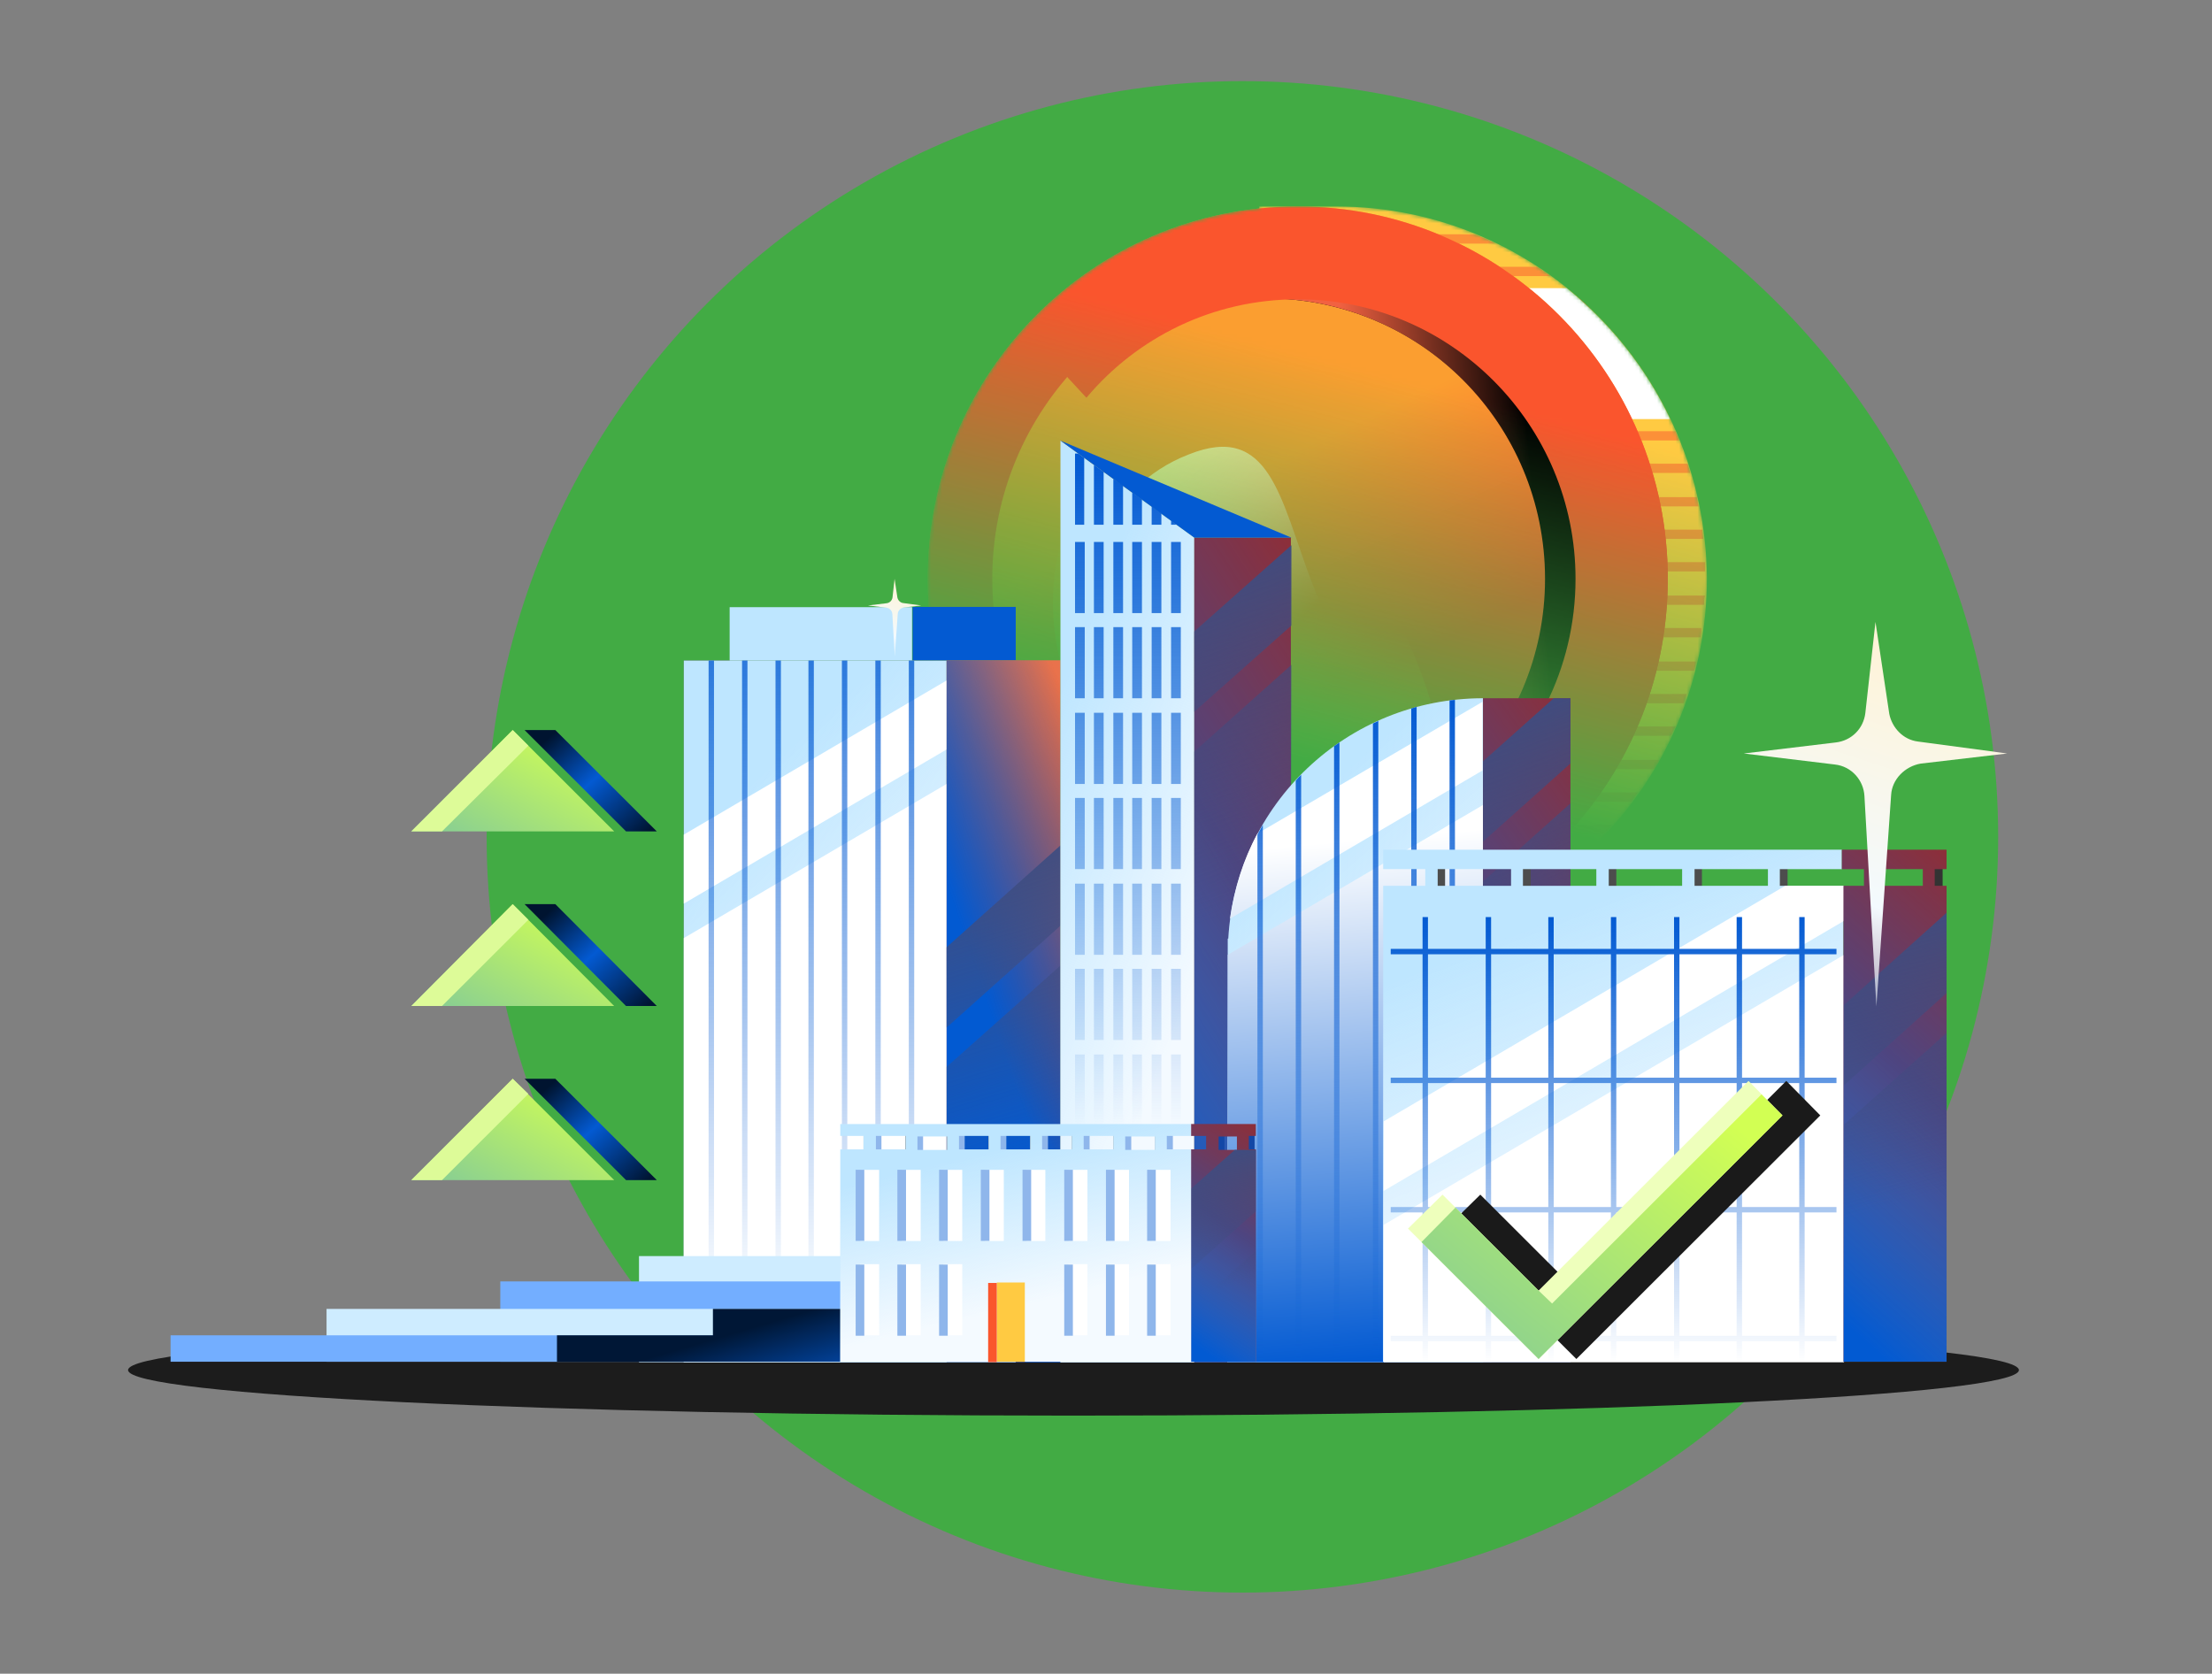 <svg width="600" height="454" viewBox="0 0 600 454" fill="none" xmlns="http://www.w3.org/2000/svg">
<rect x="0" y="0" width="600" height="454" fill="#808080" stroke="none"/>
<g clip-path="url(#clip0_33862_174639)">
<circle cx="337" cy="227" r="205" fill="#42AB44"/>
<mask id="mask0_33862_174639" style="mask-type:alpha" maskUnits="userSpaceOnUse" x="251" y="56" width="213" height="203">
<path fill-rule="evenodd" clip-rule="evenodd" d="M352.007 56H362.378C387.786 56 410.976 65.512 428.675 81.191H428.718C429.219 81.569 429.657 82.01 430.095 82.451C430.189 82.546 430.284 82.641 430.379 82.736C430.619 82.958 430.858 83.182 431.096 83.407C431.218 83.512 431.343 83.613 431.471 83.71H431.416C450.665 102.065 462.748 128.001 463.007 156.761C463.007 174.712 458.364 191.547 450.229 206.133H450.242C450.224 206.16 450.206 206.188 450.188 206.216L450.15 206.274C444.524 216.323 437.239 225.301 428.672 232.836H428.712C428.584 232.933 428.456 233.033 428.328 233.137C427.942 233.473 427.554 233.807 427.163 234.137C426.678 234.564 426.193 234.989 425.708 235.355H425.694C417.865 241.722 409.067 246.928 399.561 250.715H399.672C399.328 250.83 398.984 250.952 398.638 251.077C398.051 251.305 397.46 251.527 396.867 251.743L396.814 251.763C395.482 252.273 394.115 252.796 392.663 253.234H392.467C383.036 256.185 373.013 257.774 362.628 257.774H359.178C357.381 257.901 355.571 257.98 353.749 258.011C353.17 258.021 352.589 258.026 352.007 258.026C351.557 258.026 351.107 258.023 350.658 258.017C348.703 257.991 346.762 257.91 344.837 257.774H341.601V257.493C290.948 252.279 251.629 209.399 251.629 157.013C251.629 121.035 270.278 89.541 298.312 71.652C311.077 63.503 325.796 58.174 341.601 56.536V56H352.007Z" fill="url(#paint0_linear_33862_174639)"/>
</mask>
<g mask="url(#mask0_33862_174639)">
<path d="M362.378 56H341.601V68.595C310.562 85.725 289.785 118.976 289.785 157.013C289.785 195.05 310.812 228.301 341.601 245.431V257.774H359.124C360.375 257.774 361.377 257.774 362.628 257.774C417.949 257.774 463.007 212.683 463.007 156.761C462.506 101.091 417.699 56 362.378 56Z" fill="#FFCA42"/>
<g opacity="0.5">
<path d="M297.793 197.062C298.043 197.818 298.544 198.826 299.045 199.582H453.242C453.742 198.826 453.992 197.818 454.493 197.062H297.793Z" fill="#FA552D"/>
<path d="M302.303 206.133C302.803 206.889 303.304 207.896 303.805 208.652H448.74C449.241 207.896 449.741 206.889 450.242 206.133H302.303Z" fill="#FA552D"/>
<path d="M297.045 188.246V190.765H456.749C456.999 190.009 457.25 189.002 457.5 188.246H297.045Z" fill="#FA552D"/>
<path d="M297.045 161.547V164.066H462.256C462.256 163.31 462.256 162.303 462.506 161.547H297.045Z" fill="#FA552D"/>
<path d="M297.045 170.359V172.878H461.255C461.505 172.123 461.505 171.115 461.505 170.359H297.045Z" fill="#FA552D"/>
<path d="M297.045 179.434V181.953H459.503C459.753 181.197 460.003 180.189 460.003 179.434H297.045Z" fill="#FA552D"/>
<path d="M307.805 214.949C308.305 215.705 309.056 216.713 309.557 217.468H442.477C442.977 216.713 443.728 215.705 444.229 214.949H307.805Z" fill="#FA552D"/>
<path d="M335.342 241.652C336.593 242.66 338.095 243.416 339.597 244.171H412.691C414.193 243.416 415.444 242.408 416.696 241.652H335.342Z" fill="#FA552D"/>
<path d="M399.672 250.715H341.348V253.234H392.663C395.166 252.478 397.419 251.471 399.672 250.715Z" fill="#FA552D"/>
<path d="M323.828 232.836C324.829 233.592 325.831 234.599 326.832 235.355H425.708C426.71 234.599 427.711 233.592 428.712 232.836H323.828Z" fill="#FA552D"/>
<path d="M314.814 223.766C315.565 224.521 316.316 225.529 317.067 226.285H434.968C435.719 225.529 436.47 224.521 437.221 223.766H314.814Z" fill="#FA552D"/>
<path d="M341.348 63.555V66.074H405.68C403.928 65.066 401.925 64.31 399.923 63.555H341.348Z" fill="#FA552D"/>
<path d="M302.047 108.145C301.546 108.9 301.046 109.908 300.545 110.664H451.237C450.737 109.908 450.486 108.9 449.986 108.145H302.047Z" fill="#FA552D"/>
<path d="M307.555 99.078C307.054 99.834 306.554 100.841 305.803 101.597H445.982C445.481 100.841 444.98 99.834 444.23 99.078H307.555Z" fill="#FA552D"/>
<path d="M314.573 90.258C313.822 91.013 313.071 92.021 312.32 92.777H439.483C438.732 92.021 437.981 91.013 437.23 90.258H314.573Z" fill="#FA552D"/>
<path d="M335.101 72.371C333.849 73.127 332.597 74.134 331.346 74.89H420.71C419.458 74.134 418.207 73.127 416.955 72.371H335.101Z" fill="#FA552D"/>
<path d="M323.584 81.191C322.582 81.947 321.831 82.955 320.83 83.71H431.471C430.47 82.955 429.719 81.947 428.718 81.191H323.584Z" fill="#FA552D"/>
<path d="M297.045 134.844V137.363H460.754C460.504 136.607 460.504 135.599 460.254 134.844H297.045Z" fill="#FA552D"/>
<path d="M297.796 116.957C297.546 117.461 297.295 117.965 297.045 118.72V119.476H455.497C455.247 118.72 454.746 117.713 454.496 116.957H297.796Z" fill="#FA552D"/>
<path d="M297.045 152.473V154.992H462.506C462.506 154.236 462.506 153.228 462.506 152.473H297.045Z" fill="#FA552D"/>
<path d="M297.045 143.66V146.179H462.006C462.006 145.423 461.755 144.416 461.755 143.66H297.045Z" fill="#FA552D"/>
<path d="M297.045 125.773V128.292H458.501C458.251 127.537 458.001 126.529 457.75 125.773H297.045Z" fill="#FA552D"/>
</g>
<path d="M299.297 113.682H452.993C446.485 99.828 436.722 87.736 424.957 78.164H327.333C315.568 87.484 305.805 99.828 299.297 113.682Z" fill="white"/>
<path d="M352.007 258.026C407.445 258.026 452.385 212.801 452.385 157.013C452.385 101.225 407.445 56 352.007 56C296.57 56 251.629 101.225 251.629 157.013C251.629 212.801 296.57 258.026 352.007 258.026Z" fill="url(#paint1_linear_33862_174639)"/>
<g style="mix-blend-mode:multiply">
<path d="M419.088 157.012C419.088 114.945 385.295 80.938 343.492 80.938C338.986 69.35 437.362 49.702 437.362 150.715C437.362 268.605 335.481 245.934 343.492 233.087C385.295 233.087 419.088 198.828 419.088 157.012Z" fill="black"/>
<path d="M419.088 157.012C419.088 114.945 385.295 80.938 343.492 80.938C338.986 69.35 437.362 49.702 437.362 150.715C437.362 268.605 335.481 245.934 343.492 233.087C385.295 233.087 419.088 198.828 419.088 157.012Z" fill="url(#paint2_linear_33862_174639)"/>
</g>
<g style="mix-blend-mode:multiply">
<path d="M352.012 66.074C325.228 66.074 300.947 77.914 284.426 96.806L294.689 107.89C308.456 91.516 328.983 81.188 352.012 81.188C393.565 81.188 427.358 115.195 427.358 157.011C427.358 181.446 415.844 203.361 397.821 217.216L408.084 228.3C428.86 211.674 442.378 185.98 442.378 157.263C442.127 106.882 401.826 66.074 352.012 66.074Z" fill="#FA552D"/>
</g>
<path d="M352.007 73.633C397.565 73.633 434.863 110.915 434.863 157.013C434.863 202.859 397.816 240.393 352.007 240.393C306.449 240.393 269.151 203.111 269.151 157.013C269.151 110.915 306.199 73.633 352.007 73.633ZM352.007 56C296.687 56 251.629 101.091 251.629 157.013C251.629 212.935 296.436 258.026 352.007 258.026C407.578 258.026 452.386 212.935 452.386 157.013C452.386 101.091 407.328 56 352.007 56Z" fill="#FA552D"/>
<path d="M353.503 203.869C375.781 195.304 364.266 179.938 355.755 157.771C347.245 135.351 344.491 114.443 322.463 123.26C300.184 131.825 289.421 157.015 297.932 179.434C306.442 201.854 331.474 212.686 353.503 203.869Z" fill="url(#paint3_linear_33862_174639)"/>
<path d="M370.822 222.064C403.286 209.584 386.507 187.193 374.105 154.891C361.703 122.222 357.691 91.755 325.592 104.602C293.128 117.083 277.443 153.79 289.845 186.459C302.247 219.128 338.723 234.912 370.822 222.064Z" fill="url(#paint4_linear_33862_174639)"/>
</g>
<path d="M291.182 383.991C432.812 383.991 547.627 378.459 547.627 371.636C547.627 364.813 432.812 359.281 291.182 359.281C149.551 359.281 34.736 364.813 34.736 371.636C34.736 378.459 149.551 383.991 291.182 383.991Z" fill="#1C1C1C"/>
<path d="M256.761 179.172H185.475V369.52H256.761V179.172Z" fill="#4D4D4D"/>
<path d="M256.761 179.172H185.475V369.52H256.761V179.172Z" fill="#BEE6FF"/>
<path d="M256.761 179.172H185.475V369.52H256.761V179.172Z" fill="url(#paint5_linear_33862_174639)"/>
<path fill-rule="evenodd" clip-rule="evenodd" d="M185.475 226.394L256.761 184.582V203.295L185.475 245.107V226.394ZM185.475 254.465L256.761 212.652V369.521H185.475V254.465Z" fill="white"/>
<path d="M247.392 164.699H197.916V179.173H247.392V164.699Z" fill="#BEE6FF"/>
<path d="M247.557 179.102H275.516V164.628H247.557V179.102Z" fill="#035AD2"/>
<path d="M256.772 369.453H287.658V179.105H256.772V369.453Z" fill="url(#paint6_linear_33862_174639)"/>
<path d="M256.772 369.453H287.658V179.105H256.772V369.453Z" fill="url(#paint7_linear_33862_174639)"/>
<g style="mix-blend-mode:multiply">
<path fill-rule="evenodd" clip-rule="evenodd" d="M256.76 256.948L287.646 229.316V251.1L256.76 278.731V256.948ZM256.76 289.403L287.646 261.918V357.238L274.032 369.518H256.76V289.403Z" fill="url(#paint8_linear_33862_174639)"/>
</g>
<path fill-rule="evenodd" clip-rule="evenodd" d="M202.747 179.172H201.283V355.046H202.747V179.172ZM193.671 179.172H192.207V355.046H193.671V179.172ZM210.357 179.172H211.821V355.046H210.357V179.172ZM220.751 179.172H219.287V355.046H220.751V179.172ZM228.363 179.172H229.827V355.046H228.363V179.172ZM238.901 179.172H237.438V355.046H238.901V179.172ZM246.514 179.172H247.977V355.046H246.514V179.172Z" fill="url(#paint9_linear_33862_174639)"/>
<path d="M275.498 340.719H173.326V369.519H275.498V340.719Z" fill="#CEECFF"/>
<path d="M275.645 347.59H135.707V369.373H275.645V347.59Z" fill="#73AEFF"/>
<path d="M275.498 355.047H88.572V369.374H275.498V355.047Z" fill="#CEECFF"/>
<path d="M275.499 362.211H46.27V369.375H275.499V362.211Z" fill="#73AEFF"/>
<path fill-rule="evenodd" clip-rule="evenodd" d="M278.133 340.719H380.305V347.59H380.452V369.373H380.305L380.305 369.375L380.305 369.519H278.133V369.375H151.076V362.211H193.379V355.047H240.514V347.59H278.133V340.719Z" fill="url(#paint10_linear_33862_174639)"/>
<path d="M287.646 119.523L323.948 145.839V369.519H287.646V119.523Z" fill="#BEE6FF"/>
<path d="M287.646 119.523L323.948 145.839V369.519H287.646V119.523Z" fill="url(#paint11_linear_33862_174639)"/>
<path d="M350.151 145.84H323.949V369.52H350.151V145.84Z" fill="url(#paint12_linear_33862_174639)"/>
<path d="M350.151 145.84H323.949V369.52H350.151V145.84Z" fill="url(#paint13_linear_33862_174639)"/>
<path d="M287.646 119.523L350.297 145.839H323.948L287.646 119.523Z" fill="#035AD2"/>
<g style="mix-blend-mode:multiply">
<path fill-rule="evenodd" clip-rule="evenodd" d="M323.949 171.278L350.297 147.887V169.67L323.949 193.061V171.278ZM350.297 180.344V275.81L323.949 299.348V203.881L350.297 180.344Z" fill="url(#paint14_linear_33862_174639)"/>
</g>
<path d="M166.591 225.516L139.072 198.031L111.553 225.516H166.591Z" fill="url(#paint15_linear_33862_174639)"/>
<path d="M150.635 198.031H142.292L169.811 225.516H124.141H178.154L150.635 198.031Z" fill="url(#paint16_linear_33862_174639)"/>
<path d="M143.317 202.271L139.072 198.031L111.553 225.516H119.896L143.317 202.271Z" fill="#DDFB98"/>
<path d="M166.591 272.885L139.072 245.254L111.553 272.885H166.591Z" fill="url(#paint17_linear_33862_174639)"/>
<path d="M166.591 320.106L139.072 292.621L111.553 320.106H166.591Z" fill="url(#paint18_linear_33862_174639)"/>
<path d="M150.635 245.254H142.292L169.811 272.885H124.141H178.154L150.635 245.254Z" fill="url(#paint19_linear_33862_174639)"/>
<path d="M143.317 249.494L139.072 245.254L111.553 272.885H119.896L143.317 249.494Z" fill="#DDFB98"/>
<path d="M150.635 292.621H142.292L169.811 320.106H124.141H178.154L150.635 292.621Z" fill="url(#paint20_linear_33862_174639)"/>
<path d="M143.317 296.715L139.072 292.621L111.553 320.106H119.896L143.317 296.715Z" fill="#DDFB98"/>
<path d="M402.263 254.61V189.406C365.375 189.406 335.221 218.207 333.172 254.61H333.025V369.52H404.458V254.61H402.263Z" fill="#BEE6FF"/>
<path d="M402.263 254.61V189.406C365.375 189.406 335.221 218.207 333.172 254.61H333.025V369.52H404.458V254.61H402.263Z" fill="url(#paint21_linear_33862_174639)"/>
<path fill-rule="evenodd" clip-rule="evenodd" d="M402.117 190.371L402.263 190.285H402.117V190.371ZM402.117 190.371L341.077 226.103C337.271 233.121 334.782 241.015 333.611 249.202L402.117 208.998V190.371ZM402.263 254.612H404.458V369.523H333.025V258.998L402.263 218.355V254.612Z" fill="url(#paint22_linear_33862_174639)"/>
<path d="M425.975 189.406H402.262V369.52H425.975V189.406Z" fill="url(#paint23_linear_33862_174639)"/>
<path d="M425.975 189.406H402.262V369.52H425.975V189.406Z" fill="url(#paint24_linear_33862_174639)"/>
<g style="mix-blend-mode:multiply">
<path fill-rule="evenodd" clip-rule="evenodd" d="M425.975 207.096L402.262 228.294V206.511L421.437 189.406H425.975V207.096ZM425.975 217.914V313.234L402.262 334.433V239.113L425.975 217.914Z" fill="url(#paint25_linear_33862_174639)"/>
</g>
<path fill-rule="evenodd" clip-rule="evenodd" d="M393.919 189.917C394.176 189.88 394.432 189.844 394.651 189.844V369.373H393.188V189.99C393.407 189.99 393.663 189.953 393.919 189.917ZM363.325 201.395C363.106 201.541 362.849 201.723 362.593 201.906C362.337 202.089 362.081 202.272 361.861 202.418V369.52H363.325V201.395ZM352.933 210.164L352.933 210.164L352.932 210.164C352.493 210.603 351.908 211.187 351.469 211.772V369.518H352.933V210.164ZM341.076 369.519H342.54V223.762C342.32 224.2 342.064 224.639 341.808 225.077C341.552 225.516 341.296 225.955 341.076 226.393V369.519ZM403.727 254.609H404.605V369.52H403.727V254.609ZM384.259 191.746C384.039 191.819 383.783 191.892 383.527 191.965C383.271 192.038 383.014 192.112 382.795 192.185V369.375H384.259V191.746ZM373.132 195.912C373.388 195.803 373.645 195.693 373.864 195.547V369.521H372.4V196.278C372.62 196.132 372.876 196.022 373.132 195.912Z" fill="url(#paint26_linear_33862_174639)"/>
<path d="M388.754 231.944V243.055H391.974V231.944H388.754Z" fill="#4D4D4D"/>
<path d="M411.979 232.041V243.152H415.199V232.041H411.979Z" fill="#4D4D4D"/>
<path d="M435.203 231.991V243.102H438.423V231.991H435.203Z" fill="#4D4D4D"/>
<path d="M458.43 231.944V243.055H461.65V231.944H458.43Z" fill="#4D4D4D"/>
<path d="M481.654 232.041V243.152H484.875V232.041H481.654Z" fill="#4D4D4D"/>
<path d="M507.807 231.991V243.102H511.027V231.991H507.807Z" fill="#333333"/>
<path d="M523.713 231.94V243.051H526.933V231.94H523.713Z" fill="#333333"/>
<path d="M482.77 240.283V235.751H499.604V230.488H375.182V235.751H386.599V240.283H375.182V369.375H500.043V240.283H482.77ZM479.55 240.283H459.642V235.751H479.55V240.283ZM436.368 235.751H456.275V240.283H436.368V235.751ZM433.001 240.283H413.094V235.751H433.001V240.283ZM389.966 235.751H409.873V240.283H389.966V235.751Z" fill="#BEE6FF"/>
<path d="M482.77 240.283V235.751H499.604V230.488H375.182V235.751H386.599V240.283H375.182V369.375H500.043V240.283H482.77ZM479.55 240.283H459.642V235.751H479.55V240.283ZM436.368 235.751H456.275V240.283H436.368V235.751ZM433.001 240.283H413.094V235.751H433.001V240.283ZM389.966 235.751H409.873V240.283H389.966V235.751Z" fill="url(#paint27_linear_33862_174639)"/>
<path d="M375.328 323.028L500.189 249.784V240.281H484.234L375.328 304.169V323.028Z" fill="white"/>
<path d="M500.189 258.996L375.328 332.24V369.521H500.189V258.996Z" fill="white"/>
<path d="M234.23 306.627V317.738H237.451V306.627H234.23Z" fill="#8E8E8E"/>
<path d="M245.523 306.651V317.762H248.744V306.651H245.523Z" fill="#8E8E8E"/>
<path d="M256.816 306.67V317.781H260.037V306.67H256.816Z" fill="#8E8E8E"/>
<path d="M268.109 306.694V317.805H271.33V306.694H268.109Z" fill="#8E8E8E"/>
<path d="M279.402 306.713V317.824H282.623V306.713H279.402Z" fill="#8E8E8E"/>
<path d="M290.695 306.737V317.848H293.916V306.737H290.695Z" fill="#8E8E8E"/>
<path d="M301.988 306.612V317.723H305.209V306.612H301.988Z" fill="#8E8E8E"/>
<path d="M313.281 306.635V317.746H316.502V306.635H313.281Z" fill="#8E8E8E"/>
<path fill-rule="evenodd" clip-rule="evenodd" d="M438.417 248.762H436.953V257.387H421.436V248.762H419.973V257.387H404.458V248.762H402.994V257.387H387.331V248.762H385.867V257.387H377.23V258.849H385.867V292.328H377.23V293.79H385.867V327.414H377.23V328.876H385.867V362.356H377.231V363.818H385.867V369.52H387.331V363.818H402.994V369.52H404.458V363.818H419.973V369.52H421.436V363.818H436.953V369.52H438.417V363.818H454.08V369.52H455.544V363.818H471.061V369.52H472.524V363.818H488.039V369.52H489.503V363.818H498.139V362.356H489.503V328.876H498.139V327.414H489.503V293.79H498.139V292.328H489.503V258.849H498.139V257.387H489.503V248.762H488.039V257.387H472.524V248.762H471.061V257.387H455.544V248.762H454.08V257.387H438.417V248.762ZM488.039 362.356V328.876H472.524V362.356H488.039ZM471.061 362.356V328.876H455.544V362.356H471.061ZM454.08 362.356V328.876H438.417V362.356H454.08ZM436.953 362.356V328.876H421.436V362.356H436.953ZM419.973 362.356V328.876H404.458V362.356H419.973ZM402.994 362.356V328.876H387.331V362.356H402.994ZM402.994 327.414H387.331V293.79H402.994V327.414ZM419.973 327.414H404.458V293.79H419.973V327.414ZM436.953 327.414H421.436V293.79H436.953V327.414ZM454.08 327.414H438.417V293.79H454.08V327.414ZM471.061 327.414H455.544V293.79H471.061V327.414ZM488.039 327.414H472.524V293.79H488.039V327.414ZM488.039 292.328V258.849H472.524V292.328H488.039ZM471.061 292.328V258.849H455.544V292.328H471.061ZM454.08 292.328V258.849H438.417V292.328H454.08ZM436.953 292.328V258.849H421.436V292.328H436.953ZM419.973 292.328V258.849H404.458V292.328H419.973ZM402.994 292.328V258.849H387.331V292.328H402.994Z" fill="url(#paint28_linear_33862_174639)"/>
<path d="M528.001 235.751V230.488H499.604V235.751H505.605V240.283H500.043V369.375H528.001V240.283H524.781V235.751H528.001ZM521.56 240.283H508.972V235.751H521.56V240.283Z" fill="url(#paint29_linear_33862_174639)"/>
<path d="M528.001 235.751V230.488H499.604V235.751H505.605V240.283H500.043V369.375H528.001V240.283H524.781V235.751H528.001ZM521.56 240.283H508.972V235.751H521.56V240.283Z" fill="url(#paint30_linear_33862_174639)"/>
<g style="mix-blend-mode:multiply">
<path fill-rule="evenodd" clip-rule="evenodd" d="M500.189 272.589L528.001 247.59V269.373L500.189 294.373V272.589ZM500.189 305.045L528.001 280.192V369.518H500.189V305.045Z" fill="url(#paint31_linear_33862_174639)"/>
</g>
<path d="M427.586 368.64L392.162 333.261L401.53 324.051L427.586 350.073L484.527 293.203L493.749 302.56L427.586 368.64Z" fill="#1A1A1A"/>
<path fill-rule="evenodd" clip-rule="evenodd" d="M292.478 123.031L294.088 124.201V142.329H291.6V123.031H292.478ZM315.02 139.26L312.385 137.359V142.33H315.02V139.26ZM291.6 147.008H294.234V166.306H291.6V147.008ZM299.358 147.008H296.723V166.306H299.358V147.008ZM301.992 147.008H304.627V166.306H301.992V147.008ZM309.75 147.008H307.115V166.306H309.75V147.008ZM312.385 147.008H315.02V166.306H312.385V147.008ZM317.654 147.008H320.289V166.306H317.654V147.008ZM320.289 170.105H317.654V189.403H320.289V170.105ZM312.385 170.105H315.02V189.403H312.385V170.105ZM309.75 170.105H307.115V189.403H309.75V170.105ZM301.992 170.105H304.627V189.403H301.992V170.105ZM299.358 170.105H296.723V189.403H299.358V170.105ZM291.6 170.105H294.234V189.403H291.6V170.105ZM320.289 193.352H317.654V212.65H320.289V193.352ZM312.385 193.352H315.02V212.65H312.385V193.352ZM309.75 193.352H307.115V212.65H309.75V193.352ZM301.992 193.352H304.627V212.65H301.992V193.352ZM299.358 193.352H296.723V212.65H299.358V193.352ZM291.6 193.352H294.234V212.65H291.6V193.352ZM320.289 216.449H317.654V235.747H320.289V216.449ZM312.385 216.449H315.02V235.747H312.385V216.449ZM309.75 216.449H307.115V235.747H309.75V216.449ZM301.992 216.449H304.627V235.747H301.992V216.449ZM299.358 216.449H296.723V235.747H299.358V216.449ZM291.6 216.449H294.234V235.747H291.6V216.449ZM320.289 239.695H317.654V258.993H320.289V239.695ZM312.385 239.695H315.02V258.993H312.385V239.695ZM309.75 239.695H307.115V258.993H309.75V239.695ZM301.992 239.695H304.627V258.993H301.992V239.695ZM299.358 239.695H296.723V258.993H299.358V239.695ZM291.6 239.695H294.234V258.993H291.6V239.695ZM320.289 262.797H317.654V282.095H320.289V262.797ZM312.385 262.797H315.02V282.095H312.385V262.797ZM309.75 262.797H307.115V282.095H309.75V262.797ZM301.992 262.797H304.627V282.095H301.992V262.797ZM299.358 262.797H296.723V282.095H299.358V262.797ZM291.6 262.797H294.234V282.095H291.6V262.797ZM320.289 286.039H317.654V305.337H320.289V286.039ZM312.385 286.039H315.02V305.337H312.385V286.039ZM309.75 286.039H307.115V305.337H309.75V286.039ZM301.992 286.039H304.627V305.337H301.992V286.039ZM299.358 286.039H296.723V305.337H299.358V286.039ZM291.6 286.039H294.234V305.337H291.6V286.039ZM309.75 135.459L307.115 133.559V142.33H309.75V135.459ZM317.654 142.33V141.16L319.118 142.33H317.654ZM299.358 128.002L296.723 126.101V142.329H299.358V128.002ZM301.992 129.902L304.627 131.657V142.329H301.992V129.902Z" fill="url(#paint32_linear_33862_174639)"/>
<path d="M235.869 306.659V317.77H239.089V306.659H235.869Z" fill="#8FB6EB"/>
<path d="M247.162 306.678V317.789H250.382V306.678H247.162Z" fill="#8FB6EB"/>
<path d="M258.455 306.702V317.812H261.675V306.702H258.455Z" fill="#8FB6EB"/>
<path d="M269.748 306.725V317.836H272.968V306.725H269.748Z" fill="#8FB6EB"/>
<path d="M281.041 306.745V317.855H284.261V306.745H281.041Z" fill="#8FB6EB"/>
<path d="M292.334 306.62V317.73H295.554V306.62H292.334Z" fill="#8FB6EB"/>
<path d="M303.627 306.643V317.754H306.847V306.643H303.627Z" fill="#8FB6EB"/>
<path d="M314.92 306.666V317.777H318.14V306.666H314.92Z" fill="#8FB6EB"/>
<path d="M328.898 306.737V317.848H332.119V306.737H328.898Z" fill="#1347A6"/>
<path d="M337.084 306.725V317.836H340.304V306.725H337.084Z" fill="#1347A6"/>
<path d="M340.636 308.119V304.902H323.07V308.119H327.169V311.774H323.07V369.375H340.636V311.774H338.733V308.119H340.636ZM335.512 311.92H330.536V308.265H335.512V311.92Z" fill="url(#paint33_linear_33862_174639)"/>
<path d="M340.636 308.119V304.902H323.07V308.119H327.169V311.774H323.07V369.375H340.636V311.774H338.733V308.119H340.636ZM335.512 311.92H330.536V308.265H335.512V311.92Z" fill="url(#paint34_linear_33862_174639)"/>
<g style="mix-blend-mode:multiply">
<path fill-rule="evenodd" clip-rule="evenodd" d="M340.636 328.584L323.07 344.227V322.444L334.927 311.918H340.636V328.584ZM323.07 355.047L340.636 339.258V369.52H323.07V355.047Z" fill="url(#paint35_linear_33862_174639)"/>
</g>
<path d="M323.07 308.119V304.902H227.924V308.119H234.218V311.774H227.924V369.375H323.07V311.774H316.483V308.119H323.07ZM260.127 308.119H268.178V311.774H260.127V308.119ZM256.907 311.92H248.856V308.265H256.907V311.92ZM271.398 308.119H279.449V311.774H271.398V308.119ZM282.669 308.119H290.72V311.774H282.669V308.119ZM293.941 308.119H301.991V311.774H293.941V308.119ZM237.585 308.119H245.636V311.774H237.585V308.119ZM313.263 311.92H305.212V308.265H313.263V311.92Z" fill="#BEE6FF"/>
<path d="M323.07 308.119V304.902H227.924V308.119H234.218V311.774H227.924V369.375H323.07V311.774H316.483V308.119H323.07ZM260.127 308.119H268.178V311.774H260.127V308.119ZM256.907 311.92H248.856V308.265H256.907V311.92ZM271.398 308.119H279.449V311.774H271.398V308.119ZM282.669 308.119H290.72V311.774H282.669V308.119ZM293.941 308.119H301.991V311.774H293.941V308.119ZM237.585 308.119H245.636V311.774H237.585V308.119ZM313.263 311.92H305.212V308.265H313.263V311.92Z" fill="url(#paint36_linear_33862_174639)"/>
<path d="M238.463 317.328H233.34V336.626H238.463V317.328Z" fill="white"/>
<path d="M249.735 317.328H244.611V336.626H249.735V317.328Z" fill="white"/>
<path d="M261.006 317.328H255.883V336.626H261.006V317.328Z" fill="white"/>
<path d="M272.276 317.328H267.152V336.626H272.276V317.328Z" fill="white"/>
<path d="M283.547 317.328H278.424V336.626H283.547V317.328Z" fill="white"/>
<path d="M294.965 317.328H289.842V336.626H294.965V317.328Z" fill="white"/>
<path d="M306.237 317.328H301.113V336.626H306.237V317.328Z" fill="white"/>
<path d="M317.508 317.328H312.385V336.626H317.508V317.328Z" fill="white"/>
<path d="M238.463 342.914H233.34V362.212H238.463V342.914Z" fill="white"/>
<path d="M249.735 342.914H244.611V362.212H249.735V342.914Z" fill="white"/>
<path d="M261.006 342.914H255.883V362.212H261.006V342.914Z" fill="white"/>
<path d="M294.965 342.914H289.842V362.212H294.965V342.914Z" fill="white"/>
<path d="M306.237 342.914H301.113V362.212H306.237V342.914Z" fill="white"/>
<path d="M317.508 342.914H312.385V362.212H317.508V342.914Z" fill="white"/>
<path d="M277.985 347.883H270.373V369.374H277.985V347.883Z" fill="#FFCA42"/>
<path d="M268.031 369.496H270.373V348.005H268.031V369.496Z" fill="#FA552D"/>
<path d="M232.097 336.602H234.439V317.304H232.097V336.602Z" fill="#8FB6EB"/>
<path d="M243.412 336.602H245.754V317.304H243.412V336.602Z" fill="#8FB6EB"/>
<path d="M254.728 336.602H257.07V317.304H254.728V336.602Z" fill="#8FB6EB"/>
<path d="M232.097 362.324H234.439V343.026H232.097V362.324Z" fill="#8FB6EB"/>
<path d="M243.412 362.324H245.754V343.026H243.412V362.324Z" fill="#8FB6EB"/>
<path d="M254.728 362.324H257.07V343.026H254.728V362.324Z" fill="#8FB6EB"/>
<path d="M266.043 336.602H268.385V317.304H266.043V336.602Z" fill="#8FB6EB"/>
<path d="M277.357 336.602H279.699V317.304H277.357V336.602Z" fill="#8FB6EB"/>
<path d="M288.672 336.602H291.014V317.304H288.672V336.602Z" fill="#8FB6EB"/>
<path d="M299.988 336.602H302.33V317.304H299.988V336.602Z" fill="#8FB6EB"/>
<path d="M311.156 336.602H313.498V317.304H311.156V336.602Z" fill="#8FB6EB"/>
<path d="M288.672 362.324H291.014V343.026H288.672V362.324Z" fill="#8FB6EB"/>
<path d="M299.988 362.324H302.33V343.026H299.988V362.324Z" fill="#8FB6EB"/>
<path d="M311.156 362.324H313.498V343.026H311.156V362.324Z" fill="#8FB6EB"/>
<path d="M417.338 368.64L381.914 333.261L391.282 324.051L417.338 350.073L474.279 293.203L483.501 302.56L417.338 368.64Z" fill="#EEFFBC"/>
<path d="M385.574 336.917L417.338 368.642L483.502 302.561L477.793 296.859L420.998 353.584L417.338 350.075L394.796 327.561L385.574 336.917Z" fill="url(#paint37_linear_33862_174639)"/>
<path d="M544.442 204.386L520.209 201.142C516.212 200.642 513.215 197.398 512.465 193.655L508.718 168.699L505.97 193.405C505.47 197.648 502.223 200.892 497.976 201.391L472.994 204.386L497.726 207.38C502.223 207.88 505.47 211.623 505.72 215.865L508.968 273.014L512.965 215.616C513.215 211.373 516.712 207.88 520.959 207.131L544.442 204.386Z" fill="url(#paint38_linear_33862_174639)"/>
<path d="M249.882 164.236L244.979 163.58C244.17 163.479 243.564 162.822 243.412 162.065L242.654 157.016L242.098 162.015C241.997 162.873 241.34 163.529 240.48 163.63L235.426 164.236L240.43 164.842C241.34 164.943 241.997 165.701 242.047 166.559L242.705 178.122L243.513 166.509C243.564 165.65 244.272 164.943 245.131 164.792L249.882 164.236Z" fill="url(#paint39_linear_33862_174639)"/>
</g>
<defs>
<linearGradient id="paint0_linear_33862_174639" x1="384.523" y1="104.145" x2="357.318" y2="208.336" gradientUnits="userSpaceOnUse">
<stop stop-color="#D9D9D9"/>
<stop offset="1" stop-color="#D9D9D9" stop-opacity="0"/>
</linearGradient>
<linearGradient id="paint1_linear_33862_174639" x1="352.007" y1="90.705" x2="403.667" y2="199.746" gradientUnits="userSpaceOnUse">
<stop offset="0.235" stop-color="#FB9E30"/>
<stop offset="0.762" stop-color="#FA552D"/>
</linearGradient>
<linearGradient id="paint2_linear_33862_174639" x1="364.336" y1="94.032" x2="411.492" y2="89.388" gradientUnits="userSpaceOnUse">
<stop stop-color="#F26141"/>
<stop offset="1" stop-color="#F26141" stop-opacity="0"/>
</linearGradient>
<linearGradient id="paint3_linear_33862_174639" x1="308.554" y1="131.654" x2="342.682" y2="175.285" gradientUnits="userSpaceOnUse">
<stop stop-color="#FFF19F"/>
<stop offset="1" stop-color="white" stop-opacity="0"/>
</linearGradient>
<linearGradient id="paint4_linear_33862_174639" x1="315.684" y1="218.979" x2="341.213" y2="132.182" gradientUnits="userSpaceOnUse">
<stop stop-color="#88FF71"/>
<stop offset="0.708" stop-color="#FFCA42" stop-opacity="0"/>
</linearGradient>
<linearGradient id="paint5_linear_33862_174639" x1="251.193" y1="298.162" x2="186.372" y2="228.682" gradientUnits="userSpaceOnUse">
<stop stop-color="#F4FAFF"/>
<stop offset="1" stop-color="#F4FAFF" stop-opacity="0"/>
</linearGradient>
<linearGradient id="paint6_linear_33862_174639" x1="247.813" y1="260.419" x2="309.526" y2="210.542" gradientUnits="userSpaceOnUse">
<stop stop-color="#932C32"/>
<stop offset="1" stop-color="#EE7248"/>
</linearGradient>
<linearGradient id="paint7_linear_33862_174639" x1="247.301" y1="212.355" x2="291.323" y2="197.369" gradientUnits="userSpaceOnUse">
<stop stop-color="#025AD2"/>
<stop offset="1" stop-color="#0366DB" stop-opacity="0.021"/>
</linearGradient>
<linearGradient id="paint8_linear_33862_174639" x1="272.203" y1="229.316" x2="296.867" y2="313.266" gradientUnits="userSpaceOnUse">
<stop stop-color="#3E4D81"/>
<stop offset="1" stop-color="#3E4D81" stop-opacity="0"/>
</linearGradient>
<linearGradient id="paint9_linear_33862_174639" x1="220.092" y1="128.632" x2="220.092" y2="355.046" gradientUnits="userSpaceOnUse">
<stop stop-color="#035AD2"/>
<stop offset="1" stop-color="#035AD2" stop-opacity="0"/>
</linearGradient>
<linearGradient id="paint10_linear_33862_174639" x1="199.51" y1="361.482" x2="206.644" y2="385.653" gradientUnits="userSpaceOnUse">
<stop stop-color="#001736"/>
<stop offset="1" stop-color="#035AD2"/>
</linearGradient>
<linearGradient id="paint11_linear_33862_174639" x1="321.113" y1="275.8" x2="260.626" y2="250.662" gradientUnits="userSpaceOnUse">
<stop stop-color="#F4FAFF"/>
<stop offset="1" stop-color="#F4FAFF" stop-opacity="0"/>
</linearGradient>
<linearGradient id="paint12_linear_33862_174639" x1="357.751" y1="273.967" x2="293.182" y2="311.642" gradientUnits="userSpaceOnUse">
<stop stop-color="#932C32"/>
<stop offset="1" stop-color="#EE7248"/>
</linearGradient>
<linearGradient id="paint13_linear_33862_174639" x1="266.825" y1="263.915" x2="381.76" y2="189.519" gradientUnits="userSpaceOnUse">
<stop stop-color="#025AD2"/>
<stop offset="1" stop-color="#0366DB" stop-opacity="0.021"/>
</linearGradient>
<linearGradient id="paint14_linear_33862_174639" x1="337.123" y1="147.887" x2="369.321" y2="234.427" gradientUnits="userSpaceOnUse">
<stop stop-color="#3E4D81"/>
<stop offset="1" stop-color="#3E4D81" stop-opacity="0"/>
</linearGradient>
<linearGradient id="paint15_linear_33862_174639" x1="149.695" y1="195.693" x2="130.558" y2="229.716" gradientUnits="userSpaceOnUse">
<stop stop-color="#D2FF53"/>
<stop offset="1" stop-color="#8CD18F"/>
</linearGradient>
<linearGradient id="paint16_linear_33862_174639" x1="151.147" y1="198.031" x2="175.51" y2="225.516" gradientUnits="userSpaceOnUse">
<stop stop-color="#001430"/>
<stop offset="0.453" stop-color="#035AD2"/>
<stop offset="1" stop-color="#001533"/>
</linearGradient>
<linearGradient id="paint17_linear_33862_174639" x1="149.695" y1="242.904" x2="130.403" y2="277.019" gradientUnits="userSpaceOnUse">
<stop stop-color="#D2FF53"/>
<stop offset="1" stop-color="#8CD18F"/>
</linearGradient>
<linearGradient id="paint18_linear_33862_174639" x1="149.695" y1="290.283" x2="130.558" y2="324.306" gradientUnits="userSpaceOnUse">
<stop stop-color="#D2FF53"/>
<stop offset="1" stop-color="#8CD18F"/>
</linearGradient>
<linearGradient id="paint19_linear_33862_174639" x1="151.147" y1="245.254" x2="175.655" y2="272.756" gradientUnits="userSpaceOnUse">
<stop stop-color="#001430"/>
<stop offset="0.453" stop-color="#035AD2"/>
<stop offset="1" stop-color="#001533"/>
</linearGradient>
<linearGradient id="paint20_linear_33862_174639" x1="151.147" y1="292.621" x2="175.51" y2="320.106" gradientUnits="userSpaceOnUse">
<stop stop-color="#001430"/>
<stop offset="0.453" stop-color="#035AD2"/>
<stop offset="1" stop-color="#001533"/>
</linearGradient>
<linearGradient id="paint21_linear_33862_174639" x1="398.878" y1="301.999" x2="337.885" y2="232.765" gradientUnits="userSpaceOnUse">
<stop stop-color="#F4FAFF"/>
<stop offset="1" stop-color="#F4FAFF" stop-opacity="0"/>
</linearGradient>
<linearGradient id="paint22_linear_33862_174639" x1="356.428" y1="228.883" x2="368.742" y2="369.522" gradientUnits="userSpaceOnUse">
<stop stop-color="white"/>
<stop offset="1" stop-color="#035AD2"/>
</linearGradient>
<linearGradient id="paint23_linear_33862_174639" x1="432.854" y1="292.578" x2="378.079" y2="328.499" gradientUnits="userSpaceOnUse">
<stop stop-color="#932C32"/>
<stop offset="1" stop-color="#EE7248"/>
</linearGradient>
<linearGradient id="paint24_linear_33862_174639" x1="350.563" y1="284.483" x2="447.081" y2="214.266" gradientUnits="userSpaceOnUse">
<stop stop-color="#025AD2"/>
<stop offset="1" stop-color="#0366DB" stop-opacity="0.021"/>
</linearGradient>
<linearGradient id="paint25_linear_33862_174639" x1="414.118" y1="189.406" x2="446.401" y2="270.962" gradientUnits="userSpaceOnUse">
<stop stop-color="#3E4D81"/>
<stop offset="1" stop-color="#3E4D81" stop-opacity="0"/>
</linearGradient>
<linearGradient id="paint26_linear_33862_174639" x1="372.841" y1="189.844" x2="372.841" y2="369.521" gradientUnits="userSpaceOnUse">
<stop stop-color="#035AD2"/>
<stop offset="1" stop-color="#035AD2" stop-opacity="0"/>
</linearGradient>
<linearGradient id="paint27_linear_33862_174639" x1="490.289" y1="317.309" x2="458.274" y2="234.931" gradientUnits="userSpaceOnUse">
<stop stop-color="#F4FAFF"/>
<stop offset="1" stop-color="#F4FAFF" stop-opacity="0"/>
</linearGradient>
<linearGradient id="paint28_linear_33862_174639" x1="437.685" y1="248.762" x2="437.685" y2="369.52" gradientUnits="userSpaceOnUse">
<stop stop-color="#035AD2"/>
<stop offset="1" stop-color="#035AD2" stop-opacity="0"/>
</linearGradient>
<linearGradient id="paint29_linear_33862_174639" x1="536.238" y1="310.044" x2="490.193" y2="356.939" gradientUnits="userSpaceOnUse">
<stop stop-color="#932C32"/>
<stop offset="1" stop-color="#EE7248"/>
</linearGradient>
<linearGradient id="paint30_linear_33862_174639" x1="437.693" y1="303.803" x2="515.337" y2="216.079" gradientUnits="userSpaceOnUse">
<stop stop-color="#025AD2"/>
<stop offset="1" stop-color="#0366DB" stop-opacity="0.021"/>
</linearGradient>
<linearGradient id="paint31_linear_33862_174639" x1="514.095" y1="247.59" x2="534.922" y2="320.99" gradientUnits="userSpaceOnUse">
<stop stop-color="#3E4D81"/>
<stop offset="1" stop-color="#3E4D81" stop-opacity="0"/>
</linearGradient>
<linearGradient id="paint32_linear_33862_174639" x1="305.944" y1="123.031" x2="305.944" y2="305.337" gradientUnits="userSpaceOnUse">
<stop stop-color="#035AD2"/>
<stop offset="1" stop-color="#035AD2" stop-opacity="0"/>
</linearGradient>
<linearGradient id="paint33_linear_33862_174639" x1="345.731" y1="341.833" x2="325.312" y2="369.543" gradientUnits="userSpaceOnUse">
<stop stop-color="#932C32"/>
<stop offset="1" stop-color="#EE7248"/>
</linearGradient>
<linearGradient id="paint34_linear_33862_174639" x1="284.775" y1="338.936" x2="318.247" y2="288.545" gradientUnits="userSpaceOnUse">
<stop stop-color="#025AD2"/>
<stop offset="1" stop-color="#0366DB" stop-opacity="0.021"/>
</linearGradient>
<linearGradient id="paint35_linear_33862_174639" x1="331.853" y1="311.918" x2="339.463" y2="347.771" gradientUnits="userSpaceOnUse">
<stop stop-color="#3E4D81"/>
<stop offset="1" stop-color="#3E4D81" stop-opacity="0"/>
</linearGradient>
<linearGradient id="paint36_linear_33862_174639" x1="315.638" y1="345.205" x2="305.77" y2="303.525" gradientUnits="userSpaceOnUse">
<stop stop-color="#F4FAFF"/>
<stop offset="1" stop-color="#F4FAFF" stop-opacity="0"/>
</linearGradient>
<linearGradient id="paint37_linear_33862_174639" x1="453.439" y1="290.754" x2="396.012" y2="360.308" gradientUnits="userSpaceOnUse">
<stop stop-color="#D2FF53"/>
<stop offset="1" stop-color="#8CD18F"/>
</linearGradient>
<linearGradient id="paint38_linear_33862_174639" x1="505.113" y1="167.256" x2="463.318" y2="293.222" gradientUnits="userSpaceOnUse">
<stop stop-color="#FFF3D5"/>
<stop offset="0.555" stop-color="#F3FAFE"/>
<stop offset="1" stop-color="white" stop-opacity="0"/>
</linearGradient>
<linearGradient id="paint39_linear_33862_174639" x1="241.925" y1="156.724" x2="233.468" y2="182.211" gradientUnits="userSpaceOnUse">
<stop stop-color="#FFF3D5"/>
<stop offset="0.555" stop-color="#F3FAFE"/>
<stop offset="1" stop-color="white" stop-opacity="0"/>
</linearGradient>
<clipPath id="clip0_33862_174639">
<rect width="600" height="454" fill="white"/>
</clipPath>
</defs>
</svg>
